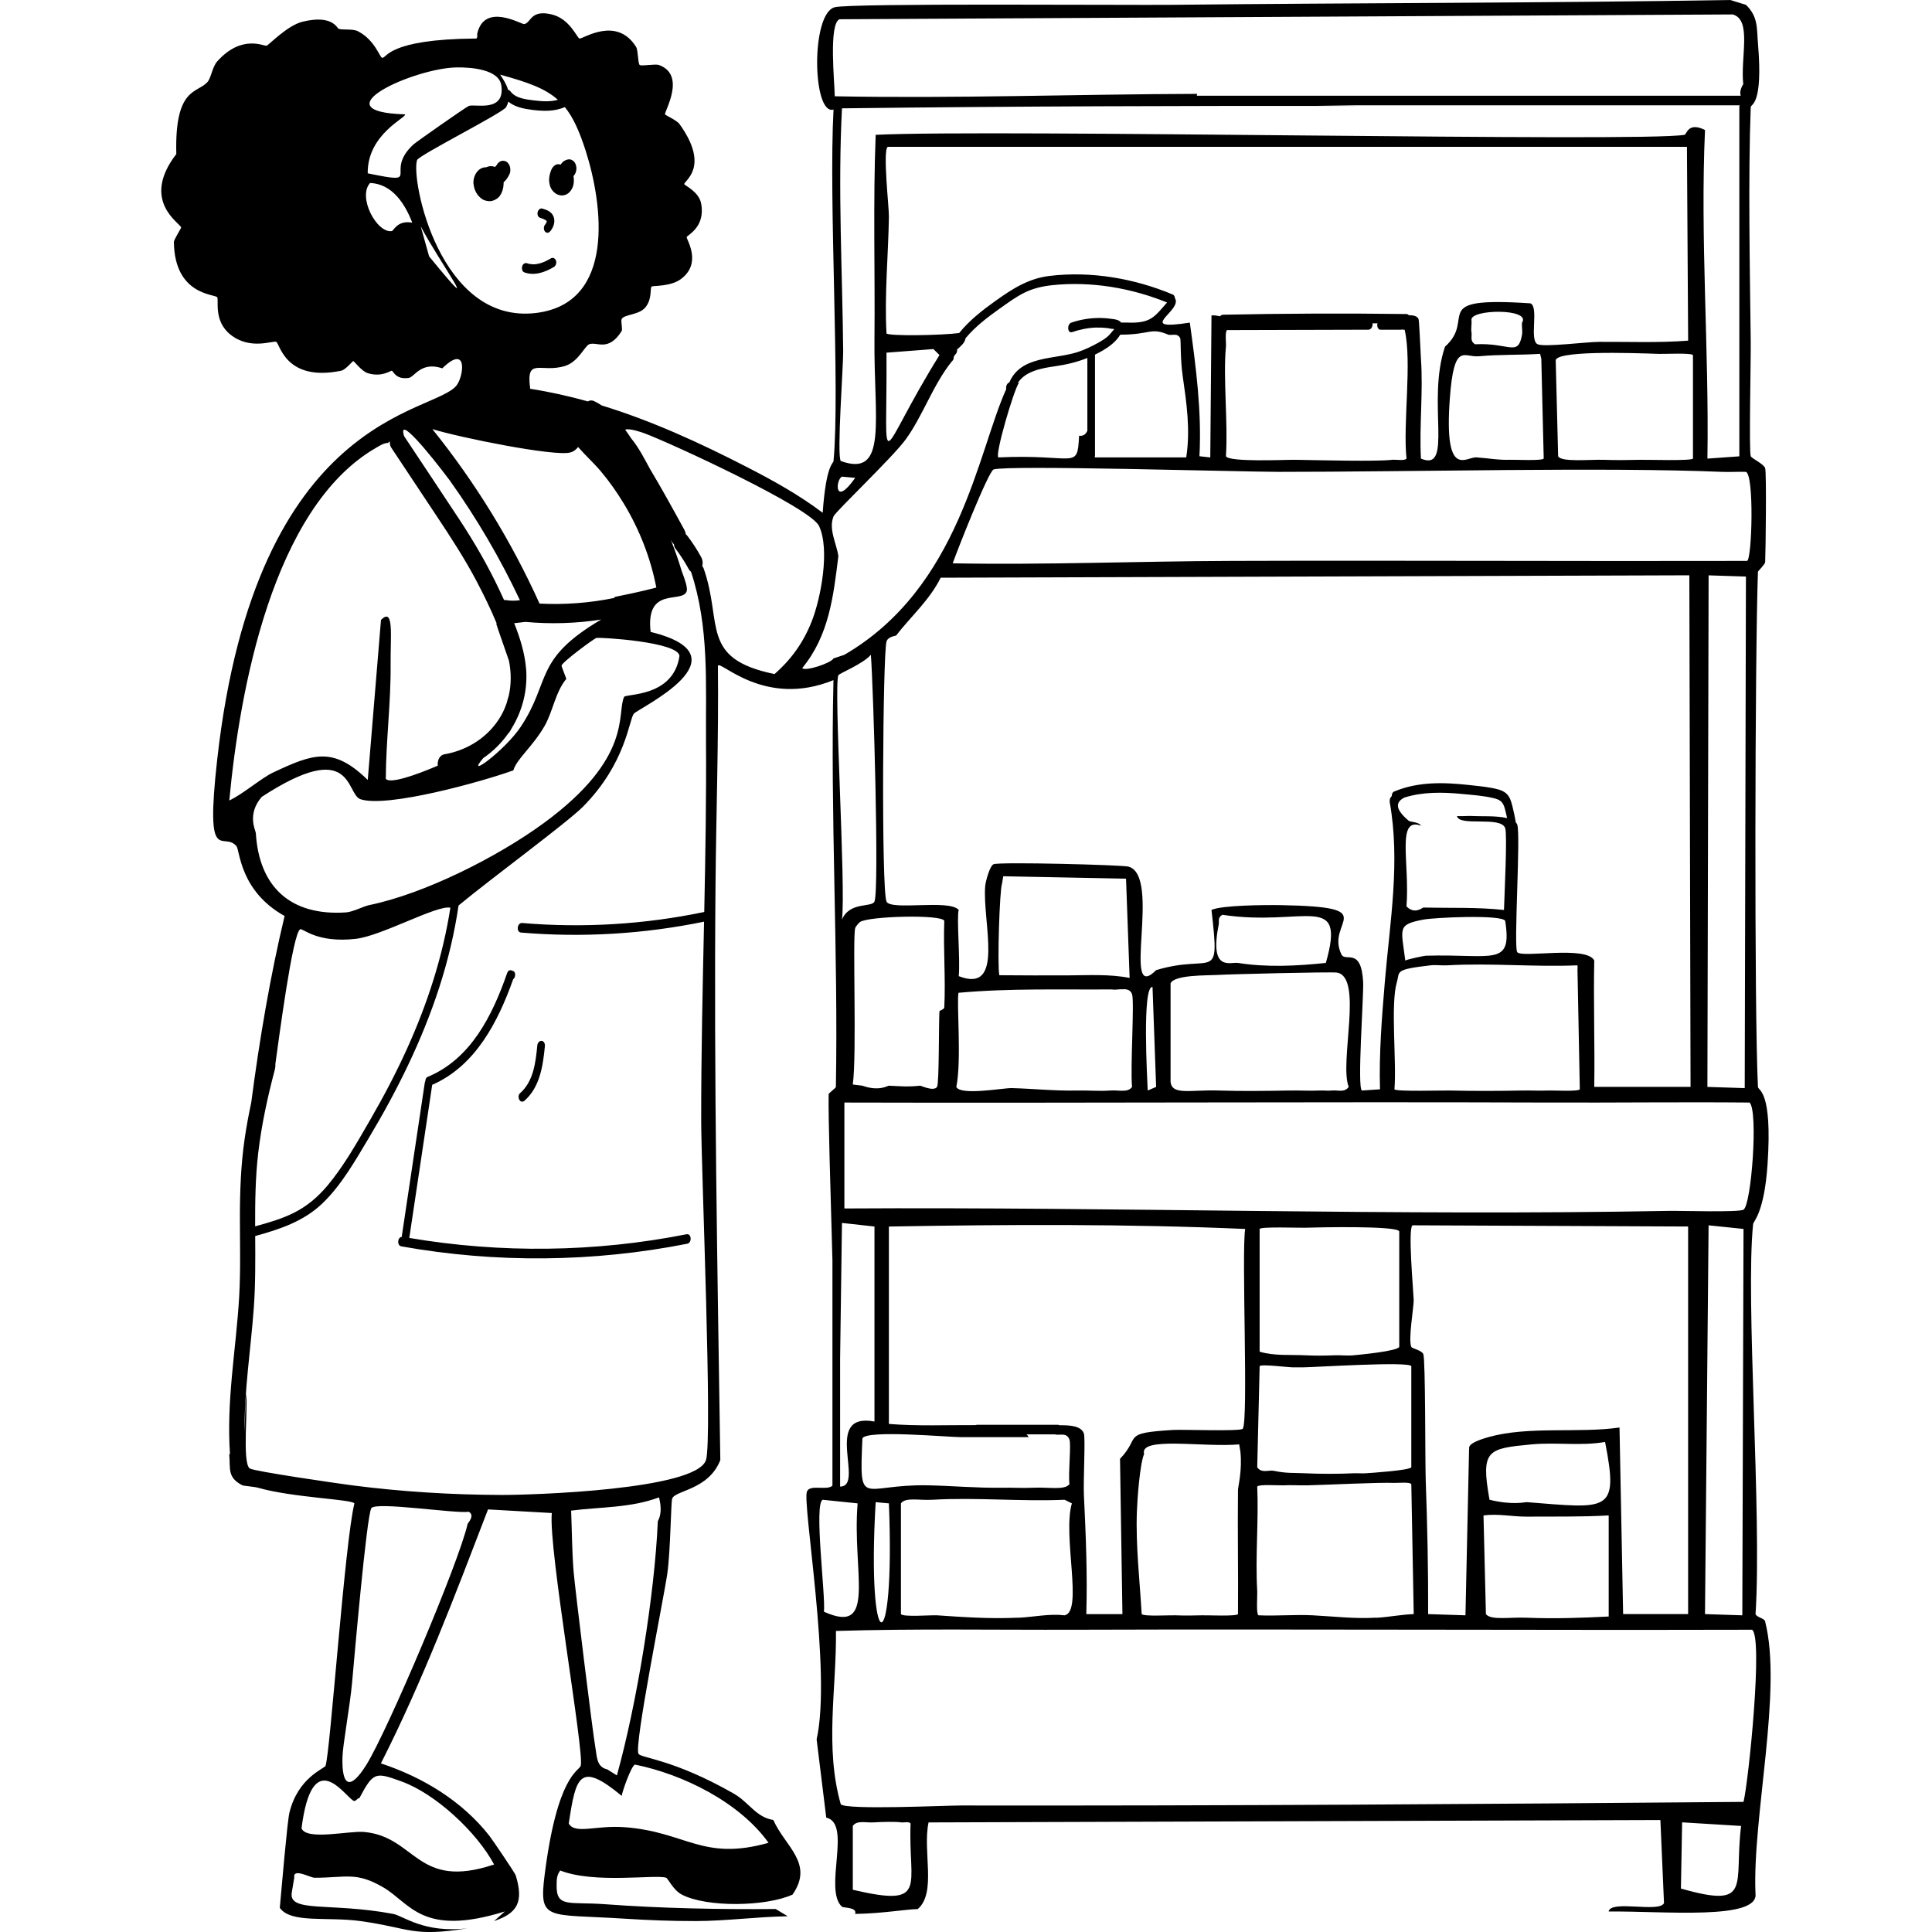 <?xml version="1.0" encoding="UTF-8"?>
<svg xmlns="http://www.w3.org/2000/svg" id="Layer_2" viewBox="0 0 1200 1200">
  <defs>
    <style>.cls-1{fill:#000;}.cls-1,.cls-2{stroke-width:0px;}.cls-2{fill:none;}</style>
  </defs>
  <g id="Layer_1-2">
    <path class="cls-1" d="M1096.38,1007.04c-.48-1.88-5.35-2.52-5.98-4.49,4-61.89-6.37-195.69-1.5-242.23.2-1.94,6.93-6.81,8.97-37.38,3.08-46.15-5.86-45.39-5.98-47.85-2.34-46.31-1.87-268.45,0-319.98.01-.37,4.42-4.59,4.49-5.98.34-7.68.87-55.53,0-58.31-.84-2.69-8.5-6.11-8.97-7.48-1.15-3.36.13-60.25,0-71.02-.53-45.25-1.66-101.58,0-145.79.08-2.07,7.77-.8,4.49-39.62-.8-9.46.18-16.53-7.48-23.92Q1079.56,1.5,1074.7,0c-115.38,1.92-230.76,1.76-346.15,2.99-27.97.3-199.91-1.13-210.08,1.5-15.01,3.88-13.88,67.46-.75,63.55-3.11,57.24,4.14,173.23,0,218.3-.16,1.74-4.6,1.94-6.73,32.15-14.7-11.12-30.75-20-47.1-28.41-29.11-14.97-58.97-28.69-90.17-38.25-1.5-1-3.05-1.9-4.7-2.68-1.48-.7-2.8-.52-3.87.17-11.74-3.28-23.67-5.95-35.83-7.84-2.78-20.23,6.55-9.5,21.68-14.2,8.23-2.56,12.23-12.4,14.95-13.46,4.75-1.85,11.86,5.03,20.19-8.22.67-1.07-.67-6.33,0-7.48,1.78-3.03,11.06-2.36,14.95-7.48,4.2-5.5,2.4-11.76,3.74-12.71.76-.53,11.69.09,17.94-4.49,13.64-9.97,3.51-24.74,3.74-26.17.19-1.2,11.84-6.06,8.97-20.93-1.43-7.39-10.35-11.18-10.47-11.96-.31-2.05,16.34-10.51-2.99-37.38-1.64-2.28-8.81-5.46-8.97-5.98-.51-1.7,13.42-24.39-3.74-30.65-2.33-.85-10.76.84-11.96,0-1.16-.81-.97-9.18-2.24-11.21-12.17-19.53-33.19-4.8-35.14-5.23-1.6-.36-5.97-12.21-17.2-14.95-13.44-3.29-12.89,5.36-17.2,5.98-1.76.25-24.66-13.68-29.16,5.98-.15,0,.47,2.98-.75,2.99-55.4.39-55.31,12.4-58.31,11.96-1.53-.23-4.35-10.91-14.95-16.45-3.25-1.7-9.39-.7-11.96-1.5-1.16-.36-3.69-8.99-22.43-4.49-9.61,2.31-21.12,14.63-22.43,14.95-1.67.41-15.41-7.29-30.65,9.72-3.04,3.39-3.74,10.06-5.98,12.71-6.19,7.31-20.55,2.81-19.44,44.86-22.49,29.17,2.65,43.04,2.99,45.6.06.5-4.5,7.57-4.49,8.97.38,33.34,25.67,32.33,26.91,34.39,1.1,1.83-2.41,14.7,8.22,23.18,12.28,9.79,26.25,3.6,28.41,4.49,2.26.93,5.59,25.07,40.37,17.94,2.76-.57,7-5.98,7.48-5.98.59,0,5.17,6.28,8.97,7.48,8.62,2.71,14.2-1.54,14.95-1.5,1.04.07,2.23,5.64,10.47,4.49,3.74-.52,7.63-10.46,20.93-5.98,15.84-15.45,13.41,4.49,8.97,10.47-13.59,18.3-124.5,16.15-148.78,232.51-7.61,67.82,3.78,44.04,11.96,53.83,2.15,2.57,2.03,27.85,29.9,43.36-8.91,37.13-15.6,76.75-20.73,115.91-1.6,7.48-3,15-4.1,22.58-2.34,16.16-2.93,32.42-2.93,48.73,0,16.41.49,32.82-.45,49.22-.95,16.43-3.01,32.77-4.5,49.16-1.47,16.17-2.34,32.47-1.21,48.68-.16-.04-.3-.04-.47-.09.85,8.99-1.46,14.49,8.22,19.44.6.31,7.41.84,9.72,1.5,21.71,6.19,58.25,7.12,59.81,9.72-5.98,24.01-15.06,155.31-17.94,162.98-.67,1.77-17.13,7.2-22.43,29.16-1.35,5.58-4.89,47.27-5.98,59.06,6.96,9.81,29.44,5.36,50.09,8.22,31.02,4.3,31.92,10.1,66.54,4.49-27.25,3.18-39.73-7.73-46.35-8.97-39.12-7.32-65.22-.41-62.8-13.46q.75-4.49,1.5-8.97c-1.02-6.41,9.82,0,12.71,0,19.5-.01,25.73-3.9,42.61,5.98,16.86,9.86,23.94,31,75.51,14.95q-3.36,2.99-6.73,5.98c14.37-4.85,18.59-11.62,13.46-28.41-.43-1.42-14.38-22.04-16.45-24.67-16.97-21.59-41.36-36.31-67.29-44.86,25.88-50.98,46.07-104.46,66.54-157.75q19.81,1.12,39.62,2.24c-2.27,21.65,20.49,149.52,17.94,157-1.18,3.47-14.59,5.67-22.43,68.03-3.61,28.71,1.5,23.86,49.34,26.91,15.03.96,29.79,1.54,44.86,1.5,18.79-.06,37.92-2.68,56.82-2.99q-3.74-2.24-7.48-4.49c-35.31.28-70.96-.39-106.16-2.99-22.24-1.65-30.2,2.38-29.9-11.96.07-3.52.02-5.95,2.24-8.97,21.38,8.41,59.36,2.28,65.79,4.49,1.13.39,4.37,7.67,9.72,10.47,15.33,8.02,52.09,7.58,68.78,0,13.49-19.44-4.52-29.66-11.96-46.35-10.84-1.73-15-10.93-24.67-16.45-37.61-21.45-57.42-21.91-59.06-24.67-2.91-4.88,15.97-97.97,17.94-112.14,1.97-14.17,2.2-44.17,2.99-46.35,1.87-5.2,22.62-5.33,29.9-23.92-1.8-118.87-4.04-237.72-2.99-356.61.4-45.62,2-91.19,1.5-136.81,1.71-3.37,29.08,26.42,71.77,8.97-2.01,84.21,3.01,168.51,1.5,252.69-.01.65-4.47,3.83-4.49,4.49-.29,13.96,1.05,57.09,2.35,103.2v139.94c-3.25,3.25-13.81-.97-15.8,3.58-3.11,7.07,15.43,112.1,5.98,154.01q2.99,24.3,5.98,48.6c16.13,3.64-1.84,44.65,9.72,55.32.96.89,9.67.2,8.22,4.49,16.88-.22,31.79-2.92,38.88-2.99,11.86-10.18,2.9-35.92,6.73-53.83q227.28-.75,454.55-1.49,1.12,25.79,2.24,51.59c-2.76,6.22-33.11-2.19-34.39,5.23,34.16-.35,93.5,5.62,91.21-11.21-1.99-47.44,16.92-126.32,5.98-168.96ZM1082.93,751.35c-2.88,1.78-38.88.61-46.35.75-170.61,3.19-341.49-2.54-512.12-1.5v-65.79c145.78.39,291.57-.52,437.36,0,41.62.15,83.24-.39,124.85,0,5.49,4.92,1.17,63.5-3.74,66.54ZM1082.93,763.32q-.37,119.99-.75,239.98-11.59-.37-23.18-.75,1.12-120.74,2.24-241.48,10.84,1.12,21.68,2.24ZM948.35,933.02c-1.16-.09-8.8,2.03-23.18-1.5-5.56-31.11-1.29-31.77,26.17-34.39,14.94-1.43,30.59,1.12,45.6-1.5,8.71,44.32,2,41.34-48.6,37.38ZM999.19,941.25v62.8c-16.84.86-34,1.43-50.84.75-10.98-.45-22.22,1.75-25.42-2.24q-.75-30.65-1.5-61.3c9.04-1.23,17.82.81,26.91.75,16.96-.11,33.89.21,50.84-.75ZM924.43,892.65c-14.96,4.21-11.31,7.09-11.96,7.48q-1.12,51.59-2.24,103.17-11.59-.37-23.18-.75c.1-27.65-.51-55.36-1.5-82.99-.42-11.66-.1-74.83-1.5-78.5-.89-2.33-7.06-3.49-7.48-4.49-1.99-4.69,1.64-25.08,1.5-29.16-.2-5.94-3.68-44.27-.75-46.35q85.6.37,171.2.75v240.73h-40.37q-1.12-57.94-2.24-115.88c-25.7,3.69-56.35-1.09-81.49,5.98ZM780.89,988.35c-1.27-21.53.94-43.47,0-65.04,1.09-1.53,13.55-.59,16.45-.75,4.95-.27,9.99.13,14.95,0,14.66-.38,43.8-1.89,53.83-1.5,2.12.08,9.43-.71,10.47.75q.75,40.37,1.5,80.74c-7.46.25-15.03,1.76-22.43,2.24-.5.03-1-.03-1.5,0-13.19.74-25.8-.83-38.88-1.5-11.05-.56-22.55.53-33.64,0-1.53-1.08-.59-12.2-.75-14.95ZM803.32,849.29c1.99,0,3.99.02,5.98,0,7.89-.1,65.92-3.83,67.29-.75v62.8c-1.04,1.93-24.26,3.46-28.41,3.74-2.47.17-5-.12-7.48,0-9.17.43-20.75.46-29.9,0-7.45-.37-11.65.15-19.44-1.5-3.44-.73-7.74,1.74-10.47-2.24q.75-31.4,1.5-62.8c1-1.41,17.53.75,20.93.75ZM782.38,839.57v-76.26c1.08-1.53,24.21-.62,28.41-.75,7.31-.23,56.71-1.37,58.31,2.24v71.77c-1.18,2.68-24.46,4.84-28.41,5.23-3.9.39-8.02-.17-11.96,0-5.94.25-11.98.3-17.94,0-9.52-.48-19.05.51-28.41-2.24ZM771.92,887.42c-1.25,1.77-37.43.38-43.36.75-32.55,2-19.53,4.04-32.9,17.94q.75,48.22,1.5,96.44h-22.43c.72-24.77-.3-49.27-1.5-74.01-.42-8.76,1-35.17,0-38.13-1.72-5.08-9.47-5.19-15.23-5.17-.28-.17-.61-.28-1.01-.28h-50.15c-.31,0-.58.1-.84.2-17.96-.1-35.96.71-53.89-.73v-122.61c73.77-1.3,147.59-1.68,221.29,1.5-2.34,14.81,2.1,119.04-1.5,124.1ZM768.93,1002.55c-1.07,1.51-18.98.63-22.43.75-5.41.18-11.04.2-16.45,0-3.68-.14-19.45.83-20.93-.75-1.22-21.07-3.73-42.42-2.99-63.55.28-7.92,1.85-29.74,4.49-35.89-3.07-11.15,36.81-3.99,59.06-5.98q.37,2.24.75,4.49c1.24,11.84-1.47,21.62-1.5,23.92-.29,25.66.22,51.34,0,77ZM535.67,893.4c2.41-5.43,52.92-.79,61.3-.75,13.95.06,27.91-.06,41.87,0-.24-.73-.71-1.3-1.36-1.75h17.77c2.56.91,7.31-1.55,9,3.25,1.17,3.31-.84,20.5,0,27.66-3,3.98-12.78,1.77-22.43,2.24-6.44.32-12.98-.11-19.44,0-15.61.26-30.89-1.21-46.35-1.5-41.23-.75-42.29,15.25-40.37-29.16ZM543.89,933.02l8.22.75c4.04,100.47-13.94,96.83-8.22-.75ZM521.81,923.34v-79.71c.29-21.22.57-41.66,1.15-84.05q10.09,1.12,20.19,2.24v121.11c-32.65-6.05-5.63,40.35-21.34,40.41ZM990.22,596.6c-4.64-9.5-45.11-1.37-47.85-5.23-2.29-3.23,2.28-73.38,0-79.25-.19-.49-.51-.91-.88-1.31-.56-3.33-1.22-6.64-2.07-9.91-.82-3.14-1.61-6.33-4.28-8.41-2.52-1.96-6.04-2.61-9.1-3.17-4.32-.79-8.72-1.19-13.08-1.68-15.86-1.76-32.02-2.31-47.01,3.99-1.1.46-1.54,1.64-1.5,2.8-1.79,1.85-1.09,3.33-1.33,3.48,6.79,37.38.13,74.91-2.99,112.14-1.86,22.17-3.63,44.26-2.99,66.54q-5.61.37-11.21.75c-3.09-1.34,1.17-59.18.75-67.29-1.15-22.15-11.02-12.27-13.46-17.2-10.26-20.69,26.57-29.48-37.38-30.65-9.71-.18-37.28.02-43.36,2.99,5.35,46.65,1.38,26.59-34.39,37.38-22.09,22.2,3.72-58.69-17.2-64.3-4.04-1.08-79.84-3.03-83.73-1.5-2.46.97-5.03,11.09-5.23,13.46-1.91,22.38,12.52,67.35-16.45,56.07,1.05-10.05-1.43-36.63,0-41.12-5.78-6.85-42.25.64-44.86-5.23-3.28-7.38-2.3-153.75,0-161.49.95-3.18,5.77-3.46,5.98-3.74,9.22-11.91,20.82-22.04,27.66-35.89q232.51-.75,465.02-1.5.37,158.87.75,317.74h-59.81c.41-26.15-.55-52.36,0-78.5ZM867.61,610.05c1.98-6.72-1.91-7.82,20.93-10.47,3.4-.39,7.03.2,10.47,0,26.74-1.55,53.96,1.15,80.74,0,.21,1.04.2,1.85.05,2.53.7,35.97.72,36.85,1.45,74.48-1.08,1.52-16.26.61-19.44.75-5.46.23-10.98-.11-16.45,0-14.87.31-29.99.34-44.86,0-4.78-.11-33.31.77-34.39-.75,1.44-17.17-2.55-52.84,1.5-66.54ZM934.9,514.36c1.43,4.05-.51,41.91-.75,50.84-16.69-1.81-33.37-1.12-50.09-1.5-.52-.01-5.38,4.55-10.47-.75,2.14-26.62-6.49-55.88,8.97-50.09-1-2.31-6.69-2.33-7.48-2.99-9.66-8.06-7.47-11.94-3-14.42,11.57-3.7,23.97-3.48,36-2.31,6.59.64,13.48,1.08,19.93,2.68,3.93.97,5.55,2.42,6.63,6.28.56,2,1.02,4.02,1.44,6.05-6.77-1.63-16.86-1-20.63-1.28-3.46-.25-7.01.24-10.47,0,1.23,6.76,27.19-.24,29.9,7.48ZM885.56,593.61c-.65.02-10.74,2-12.71,2.99-2.54-20.22-5.17-22.28,11.21-25.42,6.82-1.31,48.51-3.24,50.84.75,4.48,28.91-7.56,20.45-49.34,21.68ZM837.71,675.1c-2.59,3.7-6.73,1.85-10.47,2.24-2.44.25-5.01-.11-7.48,0-6.45.29-12.98-.13-19.44,0-14.35.28-29.02.45-43.36,0-17.84-.56-28.77,3.08-29.9-5.23v-61.3c2.18-5.42,22.77-4.89,28.41-5.23,8.55-.52,71.06-2.01,74.76-1.5,16.79,2.35,1.45,55.86,7.48,71.02ZM759.21,568.19c50.81,7.68,77.11-15.1,64.3,29.9-18.07,1.89-36.52,2.86-54.58,0-4.72-.75-17.91,5.89-11.96-23.92.42-2.09-.9-3.97,2.24-5.98ZM718.09,675.1q-2.62,1.12-5.23,2.24c-.28-7.37-3.58-65.2,2.99-64.3q1.12,31.03,2.24,62.05ZM703.14,675.1c-2.59,3.76-8.1,1.85-13.46,2.24-6.88.5-14.01-.16-20.93,0-13.66.32-26.87-1.16-40.37-1.5-5.14-.13-31.82,4.81-34.39-.75,3.35-16.3.12-51.96,1.34-58.45,31.69-2.89,63.51-1.85,95.29-2.09,1.34.3,3.07.09,4.84-.07,1.14-.01,2.29-.04,3.43-.05,1.88.19,3.48.93,4.25,3.1,1.57,4.46-1.16,45.49,0,57.57ZM622.39,548.75q.37-2.24.75-4.49,38.13.75,76.26,1.5c1.12,30.89,1.12,31.04,2.23,61.65-12.43-2.45-25.28-1.66-37.89-1.59-14.34.09-28.69,0-43.03-.09-1.34-6.06.17-53.51,1.69-56.98ZM586.51,571.93c-.66,17.88.9,35.97,0,53.83-.06,1.12-2.98,2.06-2.99,2.24-.48,6.62-.13,45.18-1.5,47.1-2.15,3.04-9.94-.8-10.47-.75-8.64.83-11.31.32-19.44,0-.82-.03-6.02,3.71-16.45,0q-2.99-.37-5.98-.75c2.58-18.55-.21-90.87,1.5-97.19.17-.63,1.98-3.02,2.99-3.74,5.1-3.6,50.5-4.87,52.33-.75ZM543.15,559.96c-1.7,3.89-15.39-.13-20.19,11.21,2.53-19.63-5.24-144.8-2.24-151.77.47-1.1,15.39-7.05,20.19-12.71,1.52,18.95,5.31,146.24,2.24,153.26ZM559.59,933.77c2.83-3.95,11.18-1.76,19.44-2.24,27.23-1.58,54.96,1.18,82.24,0l4.49,2.24c-5.9,20.11,7.13,67.18-4.49,69.53-9.58-1.11-19,1.01-28.41,1.5-.5.03-1-.02-1.5,0-16.59.75-32.8-.37-49.34-1.5-3.47-.24-21.03,1.22-22.43-.75v-68.78ZM1060.5,675.1q.37-158.87.75-317.74,11.59.37,23.18.75l-.75,317.74q-11.59-.37-23.18-.75ZM1085.17,348.39c-106.91.27-213.82-.36-320.73,0-57.57.2-115.12,2.56-172.7,1.5,2.8-7.98,22.21-57.24,25.42-58.31,8.4-2.81,153.56,1.48,177.19,1.5,80.59.05,203.15-3.05,275.12,0,4.97.21,9.98-.15,14.95,0,5.21,1.83,3.79,53.97.75,55.32ZM632.28,237.74c4.72-7.4,15.13-9.12,23.23-10.28,6.99-1,13.55-2.59,19.87-5.12v45.17c-.93,2.22-2.51,3.48-5.14,3.13-1.13,21.85-1.72,11.2-50.09,13.46-2.46-.95,9.37-41.47,12.71-46.35h-.58ZM729.76,185.17c-.05-.97-.45-1.87-1.38-2.26-23.83-9.98-50.6-14.61-76.37-11.55-13.34,1.58-23.45,8.18-34.13,15.84-8.08,5.79-15.9,11.93-22.12,19.65-10.99,1.49-43.89,2-45.14.24-1.32-24.18,1.12-48.41,1.5-72.52.09-5.77-3.93-41.11-.75-43.36h496.42q.37,60.18.75,120.37c-18.41,1.43-36.89.65-55.32.75-8.01.04-33.85,3.39-38.13,1.5-5.46-2.41.97-23.01-4.49-25.42-64.8-4.31-33.09,9.21-53.08,26.91-11.6,34.21,5.5,78.19-14.95,69.53-1.08-20.47,1.46-41.68,0-62.05-.29-4.1-1-23.54-1.5-24.67-.87-1.97-3.43-2.36-6.09-2.36-.33-.41-.77-.71-1.41-.72-37.97-.5-75.95-.36-113.92.43-.79.02-1.42.41-1.88.99-1.62-.38-3.28-.7-5.29-.57q-.37,44.11-.75,88.22-3.36-.37-6.73-.75c1.47-27.96-2.17-55.35-5.98-82.99-34.92,5.44-4.09-7.43-9.26-15.19ZM550.62,219.05q14.58-1.12,29.16-2.24,1.87,1.87,3.74,3.74c-39.63,63.76-32.43,78.78-32.9-1.5ZM543.15,210.83c-.47,49.76,8.53,86.19-20.93,75.51-2.53-3.57,1.58-59.04,1.5-68.03-.49-50.32-3.37-100.67-.75-151.02,106.91-1.31,213.81-1.61,320.73-1.5-10.14-.15-18.22-.27-25.1-.37h261.93c-.12.35-.19.72-.19,1.13v216.88c-9.35.67-9.76.7-19.83,1.42,1.07-67.87-4.54-136.26-1.5-204.1-10.59-5.29-11.35,2.75-12.71,2.99-27,4.72-428.48-3.6-502.4,0-1.66,42.35-.35,84.73-.75,127.09ZM531.19,296.8c-13.19,18.81-12.22,1.1-8.22-.75l8.22.75ZM1051.53,220.55v64.3c-1.08,1.52-28.26.63-32.9.75-7.41.19-15.03.25-22.43,0-8.5-.29-26.69,1.63-28.41-2.24q-.75-29.53-1.5-59.06c-1.6-6.7,45.94-5.14,64.29-4.49,3.31.12,19.86-.76,20.93.75ZM913.96,198.87c-1.21-6.96,37.3-7.46,31.4,1.5-.27,2.39.4,5.22,0,7.48-2.48,14.05-7.64,4.91-29.16,5.98-3.41-2.11-1.75-4.74-2.24-7.48-.41-2.25.27-5.09,0-7.48ZM918.45,221.29c13.04-1.19,25.19-.68,38.13-1.5l.75,2.99q.75,31.03,1.5,62.05c-1.07,1.51-17.62.63-20.93.75-7.38.27-13.8-1.04-20.93-1.5-6.29-.4-20.19,14.27-16.45-36.63,2.6-35.32,8.66-25.32,17.94-26.17ZM873.59,284.84c-1.09,1.55-6.83.5-8.97.75-9.96,1.17-44.86.24-59.81,0-6.36-.1-41.65,1.62-43.36-2.24,1.38-20.72-1.86-48.7,0-68.03.22-2.23-.71-8.87.63-10.29,29.26-.08,58.51-.16,87.77-.24,1.93,0,2.92-2.25,2.68-3.98,1.02,0,2.05.02,3.07.03-.07.23-.16.45-.18.69-.1,1.17.43,3.26,1.99,3.26h12.66c.29,0,.55-.06.81-.15.16.07.33.13.52.15h1.04c4.72,19.87-1.17,58.72,1.18,80.06ZM725.57,207.84c1.89.79,5.79-1.37,7.48,2.24.49,1.05,0,12.78,1.5,23.18,2.41,16.83,4.92,33.52,2.24,50.84h-56.88c.13-.46.21-.94.21-1.38v-62.46c1.65-.8,3.3-1.66,4.93-2.62,3.82-2.25,7.47-4.98,10.03-8.65.24-.34.48-.72.71-1.12,18.78,0,18.74-4.67,29.8-.03ZM518.48,59.81c-.08-8.4-3.91-45.17,2.99-47.85q277.37-1.5,554.73-2.99c12.07,3.21,4.76,26.53,6.56,43.29-.81,1.34-1.48,2.72-1.75,4.28-.16.93-.09,1.97.18,2.93h-337.82c.04-.34.09-.71.15-1.17-74.98.21-150.03,2.94-225.03,1.5ZM346.52,62c-4.75,1.31-9.87.97-14.75.37-4.96-.61-11.41-1.23-14.67-5.56-.47-.63-.99-.92-1.51-.99-.94-3.29-2.88-6.42-4.94-9.46,17.05,4.69,27.89,8.47,35.88,15.64ZM243.35,143.54c-9.34,1.41-21.43-21.23-13.46-29.9,13.77.6,21.7,12.98,26.17,24.67-9.27-1.73-11.54,5.06-12.71,5.23ZM228.4,107.66c-.37-24.4,24.57-34.83,23.18-36.63-54.35-1.63,5.65-28.82,32.15-29.16,8.72-.11,26.22,1.12,27.66,11.21,2.45,17.09-16.61,11.27-20.19,12.71-1.94.78-32.85,22.5-34.39,23.92-19.1,17.63,7.14,25.28-28.41,17.94ZM266.53,159.24q-2.62-9.35-5.23-18.69c11.51,22.05,41.37,62.85,5.23,18.69ZM259.05,99.43c1.05-3.04,53.38-29.33,55.32-32.9.63-1.16,1.06-2.3,1.35-3.41,4.04,3.36,9.42,4.43,14.69,5.1,6.86.87,14.03,1.14,20.42-1.72,5.05,6.23,8.93,14.66,12.88,26.95,10.79,33.59,18.81,94.83-30.65,100.93-60.07,7.4-78.04-83.22-74.01-94.95ZM354,281.1c2.53-.64,3.98-2.09,5.08-3.44,4.48,5.18,9.67,9.82,14.09,15.06,5.35,6.35,10.13,13.18,14.42,20.29,9.62,15.97,16.52,33.62,20.07,51.93-9.41,2.54-22.6,5.19-25.98,5.86.04.2.02.37.03.56-15.36,3.16-30.98,4.34-46.59,3.55-17.55-38.86-39.86-75.17-66.58-108.39,17.29,5.34,75.62,17.06,85.47,14.56ZM326.74,415.17c-.82-9.57-3.73-18.97-7.36-28.09,2.52-.29,4.82-.56,6.97-.81,15.68,1.44,31.5.97,47.05-1.45-42.22,24.83-30.92,38.09-50.05,66.73-9.64,14.43-35.06,33.26-23.23,19.34,6.01-4.1,11.22-9.24,15.41-15.15.98-1,1.72-2.22,2.35-3.51,6.63-10.84,10-23.77,8.87-37.07ZM279.4,298.47c16.68,23.41,31.28,48.34,43.53,74.32-2.89.43-5.78.44-8.82-.08-.36-.06-.71-.07-1.04-.04-.89-1.92-1.78-3.86-2.66-5.74-7.26-15.47-15.82-30.21-25.21-44.47-11.34-17.21-22.79-34.36-34.19-51.54-4.22-13.51,15.08,9.85,28.4,27.54ZM142.42,497.16c6.34-67.57,26.7-181.92,91.21-219.05,2.27-1.31,4.76-3,7.48-2.99.21-.58.58-.78,1.06-.7-.1,1.26.13,2.53.86,3.64,9.33,14.06,18.66,28.12,28,42.18,8.79,13.24,17.47,26.5,24.89,40.57,4.49,8.52,8.8,17.3,12.52,26.28-.15.14-.21.37-.04.9,1.12,3.57,5.01,14.39,7.72,22.37,1.46,7.37,1.51,14.8-.17,21.98-.44,1.33-.86,2.68-1.16,4.09-.94,2.78-2.09,5.53-3.62,8.19-7.45,12.93-20.57,21.4-35.16,23.9-3.1.53-4.44,4-4.09,7.05-13.62,5.84-29.89,11.53-32.29,8.13.1-23.76,3.2-47.23,2.99-71.02-.16-18.16,2.22-35.73-5.98-27.66q-4.11,49.72-8.22,99.43c-21.54-21.04-33.94-16.34-59.06-4.49-6.94,3.28-19.01,13.65-26.91,17.2ZM158.87,517.35c-.1-1.62-5.67-11.62,3.74-22.43,57.22-37.25,52.1-1.55,61.3,1.5,16.67,5.51,76-11.06,94.95-17.94,1.95-6.96,12.18-14.92,19.44-27.66,5.13-9.01,6.69-21.09,13.46-29.16-.46-1.42-3.05-7.79-2.99-8.22.27-2.1,20.32-16.95,21.68-17.2,2.67-.47,50.99,2.44,51.59,11.21-3.83,25.79-33.37,23.29-34.39,25.42-4.84,10.13,5.91,37.55-50.09,78.5-28.62,20.92-73.86,43.78-108.4,50.84-3.2.65-9.94,4.19-14.2,4.49-34.62,2.37-54.09-15.97-56.07-49.34ZM160.45,715.62c2.06-17.36,5.81-34.44,10.27-51.33.27-1.02.4-2.18.3-3.3,2.01-14.27,10.81-82.15,15.5-83.83,1.68-.6,10.38,8.69,34.39,5.98,16.21-1.83,50.56-21.21,58.83-19.35-4.71,30.27-14.25,59.55-26.86,87.44-6.91,15.28-14.73,30.14-23.14,44.64-8.01,13.82-16.1,28.29-26.38,40.57-5.87,7.01-12.74,12.84-20.95,16.92-7.6,3.77-15.78,6.12-23.94,8.34-.04-15.39.15-30.77,1.97-46.08ZM249.33,1106.47c21.14,7.59,46.8,31.46,57.57,51.59-48.28,16.15-48.37-17.24-80.74-20.19-9.43-.86-35.61,5.48-38.88-2.24,6.57-51.59,26.02-21.08,32.15-17.2,1.5.95,2.67-1.94,3.74-1.5,8.81-16.57,10.03-16.26,26.17-10.47ZM290.45,946.48c-5.25,23.71-49.72,128.44-62.8,149.52-9.96,16.05-15.42,14.05-14.95-4.49.19-7.73,4.7-32.08,5.98-46.35,1.23-13.73,9.03-103.8,11.96-108.4,2.69-4.23,52.08,3.47,60.56,2.24,4.01,2.34-.65,7.03-.75,7.48ZM477.36,1144.6c-41.25,11.6-51.03-6.91-89.71-9.72-17.49-1.27-30.43,4.64-34.39-2.24,4.47-29.5,6.74-38.81,32.9-17.19.23-2.46,6-18.81,8.22-19.44,29.85,6.04,64.87,23.33,82.99,48.6ZM408.58,944.99c-1.98,45.6-13.07,113.35-25.42,157.75q-2.99-1.87-5.98-3.74c-6.89-1.56-6.36-8.21-7.48-14.2-1.39-7.5-12.63-98.5-13.46-109.15-.96-12.31-1.01-25.03-1.5-37.38,18.37-2.35,36.98-1.63,54.58-8.22,2.67,10.51-.72,14.2-.75,14.95ZM438.48,906.86c-5.84,18.62-108.99,21.74-127.09,21.68-31.04-.1-61.92-2.01-92.7-5.98-8.18-1.06-60.88-8.66-63.55-10.47-4.9-3.31-.95-38.95-2.24-46.35-.74,9.21-.7,17.25-.99,23.51-.24-25.7,3.87-51.31,5.73-76.94,1.07-14.84.95-29.72.87-44.59,15.2-4.17,30.1-9.09,41.74-20.27,11.94-11.48,20.4-26.57,28.84-40.66,17.66-29.52,33.09-60.61,43.71-93.39,5.39-16.64,9.47-33.69,12.02-50.99,20.89-17.28,67.62-51.58,77.43-61.51,26.52-26.86,28.41-53.63,31.4-57.57,2.53-3.32,72.14-35.67,10.47-50.84-3.35-29.01,20.09-17.22,22.43-25.42.57-1.98-1.04-6.92-3.11-12.32-1.95-6.51-4.18-12.93-6.69-19.24.01-.01.03,0,.04-.02.24.44.48.87.72,1.31.29.53.66.92,1.08,1.24.08.92.31,1.84.84,2.54,3.16,4.15,5.99,8.53,8.48,13.11.29.53.75,1.02,1.29,1.4,11.38,34.51,9.06,69.08,9.31,105.43.24,35.29-.36,70.61-1.09,105.93-37.17,7.74-75.26,10.05-113.09,6.84-3.13-.27-3.85,5.67-.73,5.94,38.01,3.22,76.34.93,113.7-6.77-.86,41.19-1.82,82.38-1.78,123.56.03,30.15,7.1,197.72,2.99,210.83ZM481.09,418.67c-46.72-9.59-31.94-31.44-44.11-65.79-.11-.31-.4-.71-.81-1.26.51-1.8.31-3.78-.61-5.49-2.49-4.58-5.32-8.96-8.48-13.11-.35-.45-.71-.86-1.12-1.21-.12-.91-.38-1.8-.81-2.57-6.97-12.76-13.97-25.51-21.44-37.99-3.55-6.48-6.93-13.24-11.66-18.95-1.18-1.83-2.46-3.61-3.74-5.39,2.44-1.13,10.22,1.57,12.02,2.24,16.4,6.1,102.96,46.03,108.4,57.57,6.8,14.43,1.26,44.36-4.49,59.06-5.09,13.03-12.61,23.65-23.18,32.9ZM517.73,408.95c-1.53,2.93-17.77,8.3-19.44,5.98,16.64-20.17,19.38-44.67,22.43-69.53-1.18-8.06-6.21-16.7-2.99-24.67,1.23-3.04,36.81-36.73,44.86-47.85,10.65-14.72,16.89-33.74,28.41-48.16.44-.33.78-.76.99-1.28.18-.21.33-.44.5-.65-.12-.09-.16-.19-.26-.28.01-.13.04-.26.07-.39.08-.27.17-.54.28-.8.16-.3.34-.6.54-.87.13-.14.25-.29.39-.43.53-.5.86-1.3.95-2.01.03-.27,0-.59-.03-.9,2.25-2.02,5-4.29,5.28-7.01,6.05-7.29,13.71-13.07,21.43-18.56,4.69-3.33,9.36-6.76,14.48-9.42,5.72-2.97,11.93-4.37,18.31-5.03,23.97-2.45,48.71,1.76,70.96,10.8-7.89,8.91-9.99,13.07-24.75,12.47-1.25-.05-2.52.05-3.77,0-.29-.37-.65-.71-1.11-1.01-1.58-1.03-3.87-1.15-5.7-1.4-2.76-.37-5.54-.5-8.32-.42-5.41.15-10.68,1.12-15.81,2.86-2.84.96-2.54,6.92.55,5.88,4.69-1.59,9.57-2.62,14.53-2.8,2.38-.08,4.77.02,7.14.28,1.04.11,2.5.57,3.54.52.28.06.56.11.84.17-.03.07-.05.11-.09.2-1.53,1.6-2.63,3.34-4.41,4.76-1.6,1.28-3.37,2.35-5.15,3.35-4.13,2.34-8.47,4.43-12.99,5.91-14.5,4.75-35.39,2.08-42.47,18.88-1.55.49-2.26,2.58-1.92,4.12-17.64,38.76-28.73,123.27-100.54,165.05l-6.73,2.24ZM511.75,1001.06c1.18-9.41-6.35-67.04-.75-69.53q10.84,1.12,21.68,2.24c-3.54,42.84,12.38,82.31-20.93,67.29ZM529.69,1173.76v-39.62c2.61-3.79,8.12-1.82,13.46-2.24,3.73-.29,13.72-.51,16.45,0,1.65.31,5.08-.77,5.98.75-1.62,39.03,11.68,52.23-35.89,41.12ZM1044.05,1173.01q.37-20.56.75-41.12l36.63,2.24c-4.6,37,7.48,51.64-37.38,38.88ZM1082.93,1119.18c-161.96,1.4-323.99,2.47-485.95,2.24-9.94-.01-71.33,2.9-74.76-.75-10.07-35.43-2.6-71.69-2.99-107.66,49.33-1.49,98.69-.59,148.03-.75,140.3-.45,280.61.34,420.91,0,7.07,3.65-2.02,93.54-5.23,106.91Z"></path>
    <path class="cls-1" d="M342.73,117.79c.86,1.19,1.69,1.99,2.96,2.74.25.15.52.26.79.35.61.2,1.27.46,1.93.49,1.36.07,2.63-.15,3.82-.85,1.69-.99,2.77-2.57,3.51-4.34.63-1.52.7-3.1.69-4.71,0-.7-.13-1.39-.25-2.07.3-.32.58-.65.77-.96.78-1.24,1.23-3.06,1.04-4.52-.18-1.37-.63-2.89-1.72-3.81-.35-.25-.7-.49-1.05-.74-.8-.38-1.63-.49-2.5-.31-.19.02-.36.07-.53.13-.51.17-1.05.35-1.52.63-1.04.62-1.78,1.42-2.45,2.41-1.1-.36-2.3-.36-3.32.27-1.25.77-2.06,1.92-2.6,3.28-.92,2.34-1.51,5.08-1.12,7.6.24,1.52.63,3.13,1.55,4.41Z"></path>
    <path class="cls-1" d="M296.47,120.71c1.15,1.52,2.53,2.97,4.37,3.64,1.72.62,3.62.88,5.38.25,1.29-.46,2.14-.9,3.19-1.81.95-.83,1.6-1.9,2.13-3.02,1-2.11,1.26-4.34,1.29-6.63.19-.17.41-.32.59-.49,1.43-1.38,2.31-2.95,3.14-4.73.59-1.27.52-3.33.09-4.63-.38-1.16-1.29-2.58-2.47-3.07-1.19-.5-2.56-.55-3.69.15-1.05.65-1.69,1.53-2.23,2.56-.01.01-.02.02-.04.03.08-.17.16-.34.24-.5-.12.25-.29.47-.44.7-.13.14-.27.27-.42.4-.07.04-.14.08-.21.12-.52-.2-1.06-.35-1.63-.42-1.13-.15-2.17,0-3.21.41-.19.07-.32.14-.47.21-5.54-.12-8.74,6.1-7.88,11.07.35,2.05,1.02,4.11,2.29,5.78Z"></path>
    <path class="cls-1" d="M335.88,135.43s.09.03.13.04c1.02.31,2.01.7,2.91,1.27.12.1.25.19.36.3.04.04.07.08.1.12-.04-.06-.06-.09-.12-.2.06.1.14.19.21.3.03.04.05.08.07.12.01.03.02.07.04.1,0,.02,0,.04,0,.06,0-.01,0-.03,0-.04,0,0,0,.02,0,.02,0,.05,0,.09-.01.14,0-.03,0-.08,0-.12-.02.15-.03.24-.02.24-.03.09-.06.18-.09.27-.02.04-.05.11-.07.17-.31.56-.63,1.1-1.04,1.61-.43.55-.58,1.59-.52,2.26.06.64.35,1.47.86,1.91.48.41,1.12.7,1.77.52.7-.19,1.13-.63,1.57-1.19,2.14-2.72,3.2-6.67,1.29-9.81-1.47-2.41-4.17-3.32-6.73-4.03-.58-.16-1.38.29-1.77.67-.51.49-.88,1.31-.95,2.01-.06.73,0,1.56.43,2.18.4.59.86.88,1.55,1.07ZM339.58,137.7s0,.03,0,.05c0,0,0,0,0,.01,0-.02.01-.05.02-.1,0,.01,0,.02,0,.03Z"></path>
    <path class="cls-1" d="M325.57,169.14c6.4,2.34,12.84,0,18.43-3.29,1.27-.74,1.85-2.59,1.34-3.96-.46-1.25-1.76-2.24-3.08-1.46-2.38,1.4-4.76,2.63-7.38,3.27-1.26.31-2.53.5-3.71.47-1.27-.03-2.61-.23-3.65-.62-1.37-.5-2.72.35-3.14,1.72-.37,1.19-.25,3.32,1.19,3.85Z"></path>
    <path class="cls-1" d="M426.39,766.63c-56.72,11.2-115.16,11.93-172.14,2.28,0-.12,0-.24-.03-.35.02-.1.07-.17.09-.28,4.71-31.49,9.43-62.98,14.14-94.48,26.86-11.71,40.91-39.15,50.25-65.48,1.75-1.39,1.81-5.08-.48-5.33-1.09-.71-2.55-.51-3.23,1.43-9.04,25.99-22.38,53.23-49.28,64.42-1.06.44-1.52,1.54-1.52,2.65-.16.32-.29.67-.36,1.1-4.75,31.7-9.49,63.41-14.24,95.11-.03.2-.02.37-.02.54-2.65.12-3.2,5.38-.27,5.9,58.69,10.49,119.12,9.91,177.61-1.64,2.96-.58,2.71-6.52-.55-5.88Z"></path>
    <path class="cls-1" d="M325.85,683.6c9.6-8.5,11.39-21.78,12.6-33.83.13-1.33-.46-3.07-1.99-3.26-1.49-.18-2.58,1.36-2.71,2.68-1.06,10.56-2.26,22.31-10.71,29.8-2.3,2.03-.01,7.1,2.81,4.61Z"></path>
    <rect class="cls-2" width="1200" height="1200"></rect>
  </g>
</svg>
